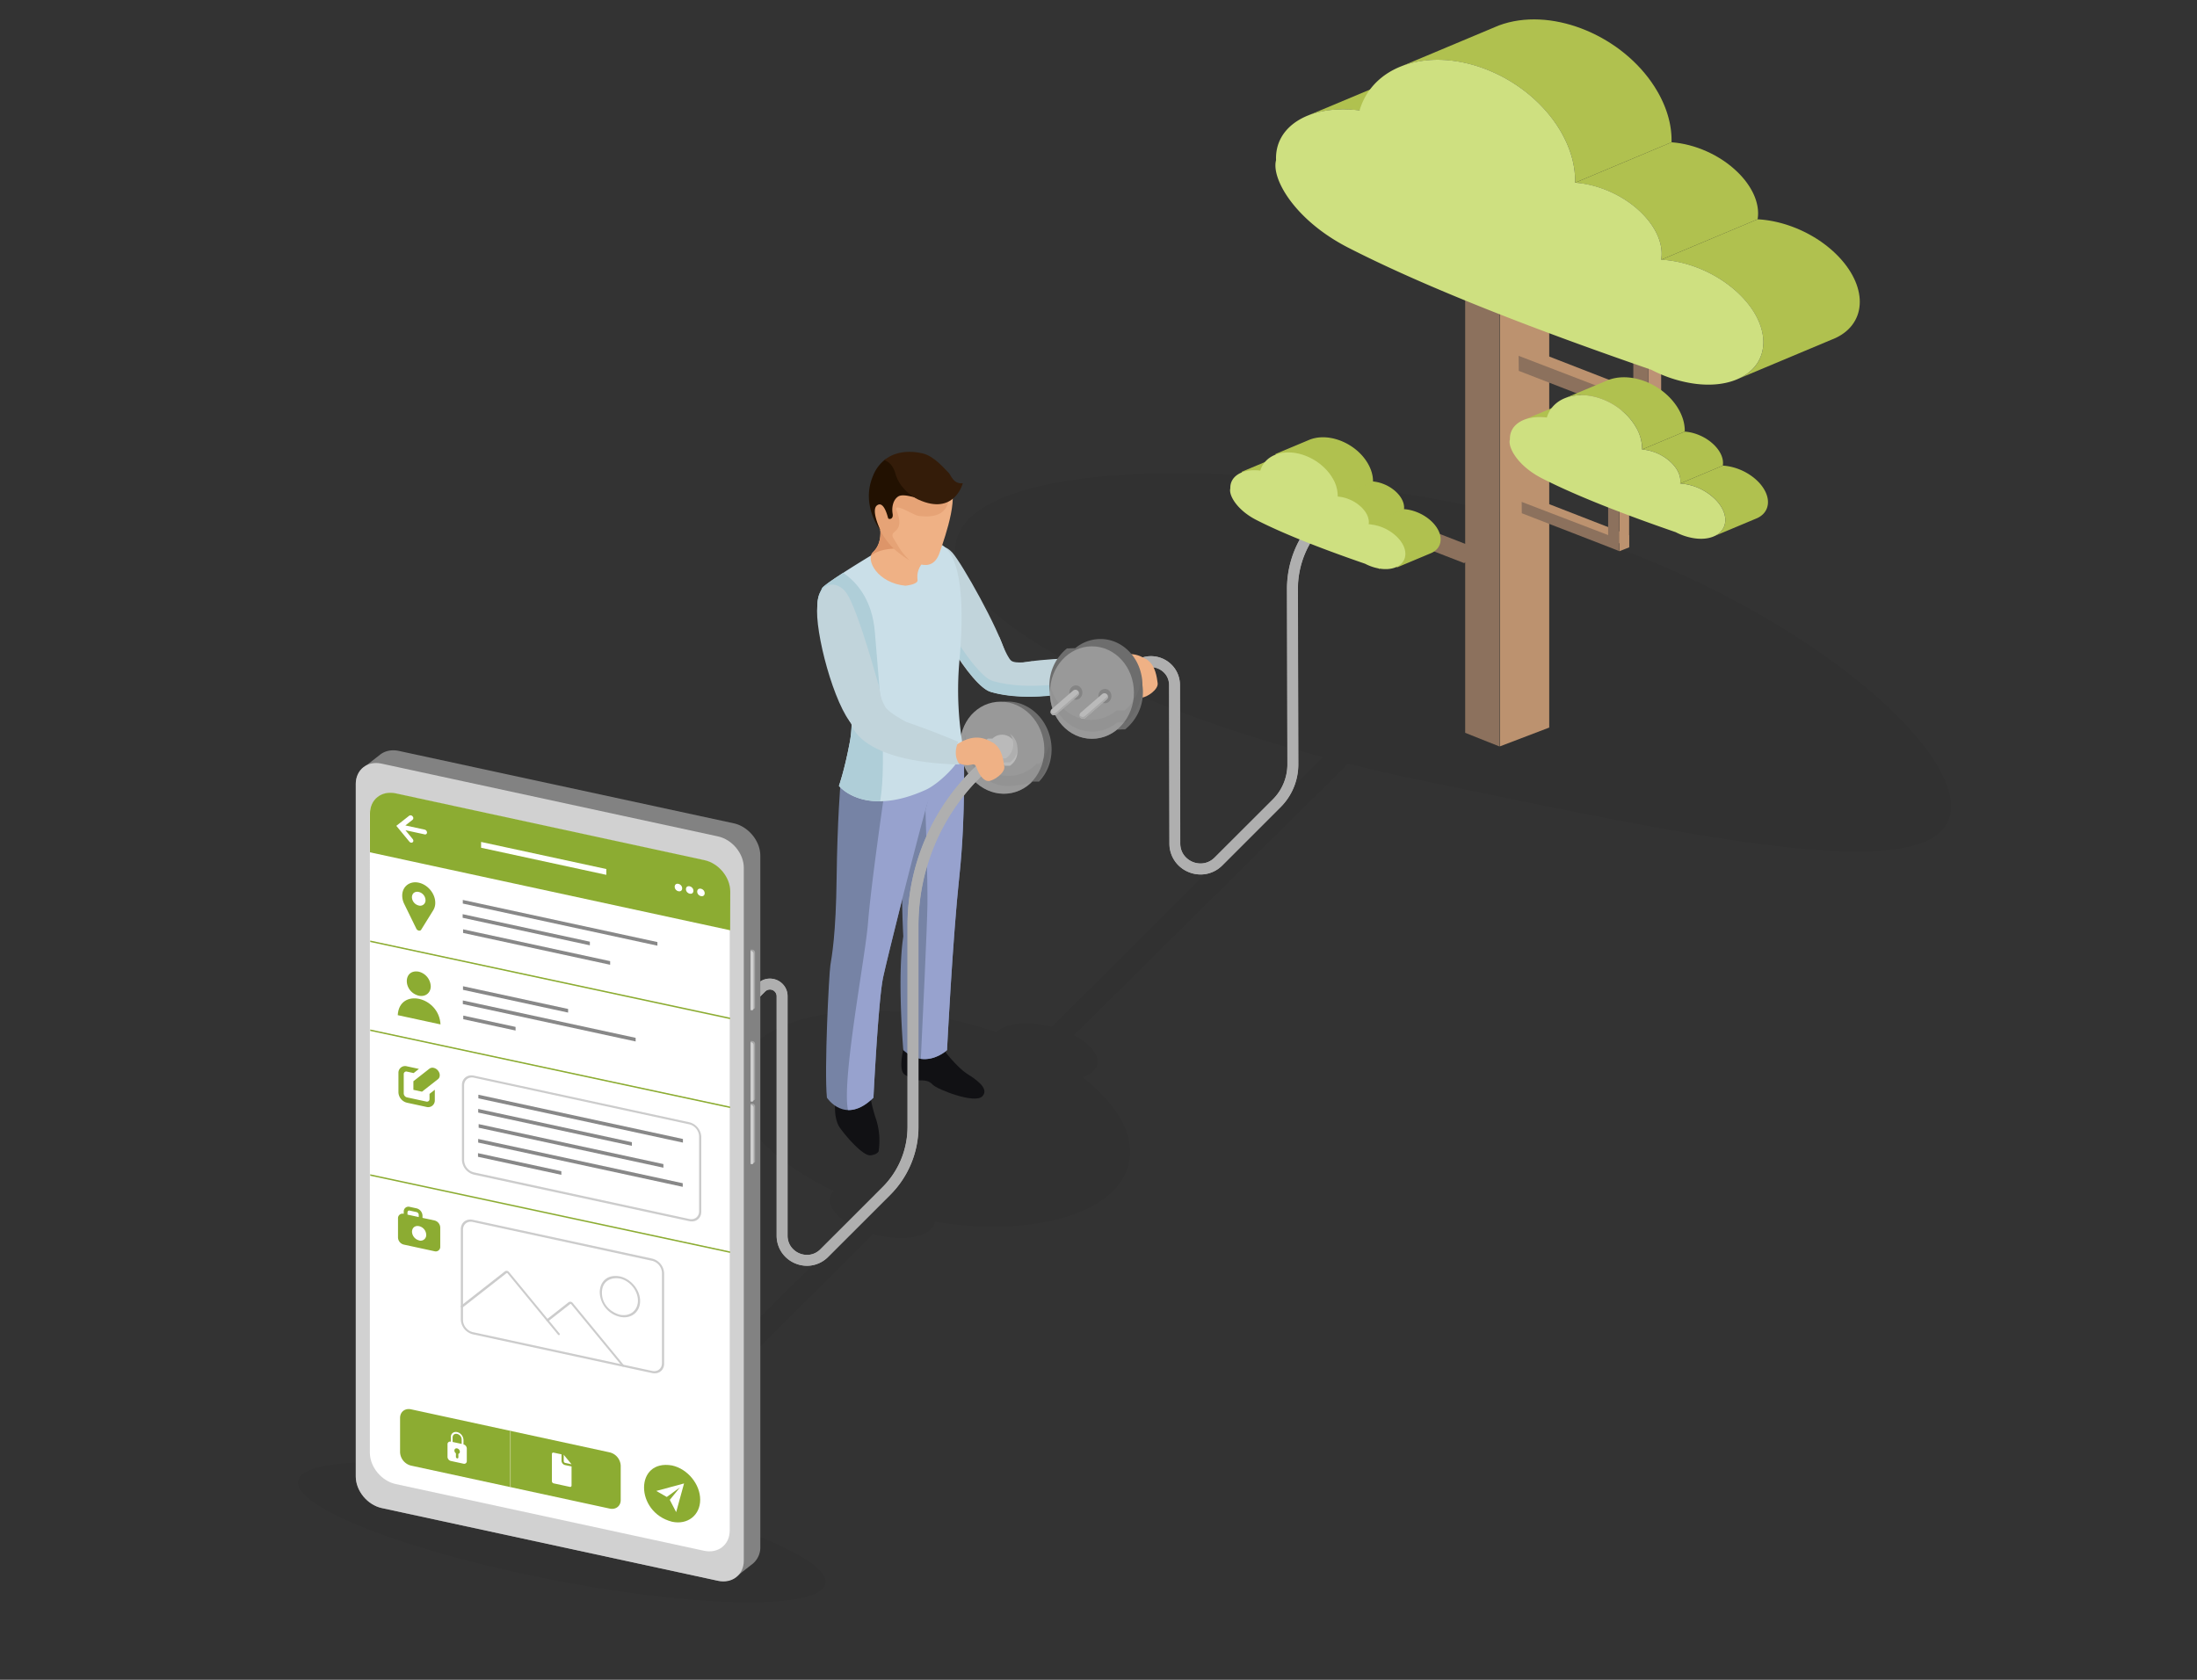 <svg id="Calque_1" data-name="Calque 1" xmlns="http://www.w3.org/2000/svg" viewBox="0 0 1700 1300"><rect x="0" y="0" width="1700" height="1300" fill="#333333" stroke="none"/><defs><style>.cls-1{opacity:0.04;}.cls-2{fill:#afafaf;}.cls-3{fill:#efb185;}.cls-4{fill:#c1d4db;}.cls-5{fill:#111114;}.cls-6{fill:#6d6d6d;}.cls-7{fill:#7683a5;}.cls-8{fill:#97a2ce;}.cls-9{fill:#999;}.cls-10{fill:#afced8;}.cls-11{fill:#cadfe8;}.cls-12{fill:#bababa;}.cls-13{fill:#dd9569;}.cls-14{fill:#e6a376;}.cls-15{fill:#221101;}.cls-16{fill:#341c09;}.cls-17{fill:#848484;}.cls-18{fill:#a8a8a8;}.cls-19{fill:#828282;}.cls-20{fill:#d1d1d1;}.cls-21{fill:#fff;}.cls-22{fill:#a5a5a5;}.cls-23{fill:#8cac32;}.cls-24{fill:#c5d190;}.cls-25{fill:#888;}.cls-26{fill:#ccc;}.cls-27{fill:#bc926f;}.cls-27,.cls-28,.cls-29,.cls-30,.cls-31,.cls-32,.cls-34,.cls-35{fill-rule:evenodd;}.cls-28{fill:#8c715d;}.cls-29{fill:#af5102;}.cls-30{fill:#6c3300;}.cls-31{fill:#bc9275;}.cls-32,.cls-33,.cls-35,.cls-36{fill:#b0c14f;}.cls-34{fill:#cee080;}.cls-35,.cls-36{stroke:#b0c14f;stroke-miterlimit:10;stroke-width:0.97px;}</style></defs><path class="cls-1" d="M1142.84,392.52c-210.48-43.62-390.92-31.69-403,26.65-10.59,51.12,111.63,120.93,283.69,166.77L813.83,794.71l-.54-.14C794.82,790,777.78,792,771,798.9a306.09,306.09,0,0,0-32.08-9.19c-83.94-19.21-159.78-.77-169.38,41.2-7.15,31.23,24.38,66.67,75.56,90.69a10.41,10.41,0,0,0-2.73,4.75c-1.81,7.32,5.15,15.8,16.94,22.2L455.42,1151.69q-6.71-1.38-13.54-2.72c-112.66-22-207.21-23.26-211.17-2.92s84.15,54.63,196.82,76.59,207.21,23.26,211.17,2.92c3.59-18.38-68-48.15-165-69.92l202-200.57c.74.2,1.5.41,2.27.6,22.31,5.54,42.55,1.42,45.2-9.22.08-.32.14-.65.19-1,76,12.44,141.25-6.25,150.12-45,5-22-9.19-46.16-36-66.9,6.13-1.94,10.33-5.25,11.44-9.7,1.86-7.51-5.54-16.26-17.9-22.71L1043.08,591q27.29,6.84,56,12.8c210.49,43.62,397.92,84.69,410,26.35S1353.32,436.15,1142.84,392.52Z"/><path class="cls-2" d="M929.05,676.74a24.41,24.41,0,0,1-9.29-1.86,24.07,24.07,0,0,1-10.51-8.35,23.78,23.78,0,0,1-4.31-13.77l-.24-122.49a14.5,14.5,0,0,0-.68-4.39,13.12,13.12,0,0,0-1.81-3.63,14.12,14.12,0,0,0-6.16-4.87,14,14,0,0,0-7.8-.89,13.24,13.24,0,0,0-3.85,1.29,14.29,14.29,0,0,0-3.57,2.64L860.25,541l-6-6,20.58-20.58a22.24,22.24,0,0,1,11.93-6.27,22.76,22.76,0,0,1,22.28,9.2,22.22,22.22,0,0,1,4,12.87l.25,122.48a16.08,16.08,0,0,0,.74,4.89,15,15,0,0,0,2,4,15.93,15.93,0,0,0,15.54,6.42,14.77,14.77,0,0,0,4.29-1.44,16.16,16.16,0,0,0,4-2.93L985,618.64a38.32,38.32,0,0,0,11.23-27.19l-.31-135.57a78.84,78.84,0,0,1,13.2-43.81,78.36,78.36,0,0,1,9.86-12l16.25-16.25a4.19,4.19,0,0,1,6,0h0a4.21,4.21,0,0,1,0,5.95L1024.93,406a70.28,70.28,0,0,0-20.59,49.87l.31,135.56A46.75,46.75,0,0,1,991,624.59l-45.08,45.08a23.56,23.56,0,0,1-16.83,7.07Z"/><path class="cls-2" d="M928.94,676.76a24.32,24.32,0,0,1-9.28-1.86,24,24,0,0,1-10.52-8.35,23.78,23.78,0,0,1-4.31-13.77l-.24-122.49a14.5,14.5,0,0,0-.68-4.39,13,13,0,0,0-1.81-3.63,14.35,14.35,0,0,0-14-5.77,13.4,13.4,0,0,0-3.84,1.3,14.34,14.34,0,0,0-3.58,2.64L860.15,541l-6-6,20.58-20.58a22.24,22.24,0,0,1,11.93-6.27A22.36,22.36,0,0,1,913,530.28l.24,122.48a15.83,15.83,0,0,0,.75,4.89,14.82,14.82,0,0,0,2,4,15.93,15.93,0,0,0,15.54,6.42,14.77,14.77,0,0,0,4.29-1.44,16.16,16.16,0,0,0,4-2.93l45.08-45.08a38.37,38.37,0,0,0,11.22-27.2l-.31-135.56a78.61,78.61,0,0,1,23.06-55.83l16.25-16.25a4.19,4.19,0,0,1,6,0h0a4.21,4.21,0,0,1,0,5.95L1024.82,406a70.27,70.27,0,0,0-20.59,49.86l.31,135.57A46.69,46.69,0,0,1,1001,609.4a47,47,0,0,1-4.3,8.07,46,46,0,0,1-5.85,7.14l-45.08,45.08A23.85,23.85,0,0,1,933,676.41,24.11,24.11,0,0,1,928.94,676.76Z"/><path class="cls-3" d="M855.56,523.62s7.94,5.26,14.31,3.6c5-1.32,3.5,2.55,5.82,5.65,2.57,3.42,18.29-18.37,11.62-22.45-6.47-3.95-15.53-7.93-29.76,2.16C857.55,512.58,856,514,855.56,523.62Z"/><path class="cls-4" d="M736.86,427.61c-8.05-9-23.3-7.92-21.44,20.34s36.79,84,50.87,87.25,17.16-10.4,11.65-29.84S744.4,436.08,736.86,427.61Z"/><path class="cls-4" d="M765.26,534.89s34.52,13.3,96-7.82c0,0-5.95-6.36-1.18-17.61C860.09,509.46,745.43,504.84,765.26,534.89Z"/><path class="cls-4" d="M799.4,511.68s-13.89,2.65-17.2-.59c-3.48-3.41-8.9-18.12-8.9-18.12L770,507.44l10.84,13.14Z"/><path class="cls-3" d="M883.43,539.84c3.88,0,13.08-6.21,12.35-11.16-.61-4.23-1.64-14-8.31-18.13-2.42-1.48-12.55.73-14.1,6.06C870.78,525.55,877.24,539.84,883.43,539.84Z"/><path class="cls-5" d="M699.19,810.85s-4.47,17.67.93,20.88,7,4.36,11.33,4.36,7.5.25,10.46,3.49,32.58,15.21,38.36,8.72-7-14.07-12.78-17.85S728,811.56,727.66,807.24,699.19,810.85,699.19,810.85Z"/><path class="cls-6" d="M798.54,604.86h0v0h0v0h.05v0h0l0,0h0v0h0v0h0v0h0l0,0h0l0,0h0v0h0v0h.05v0h.06v0h0v0h.06v0h0v0h0v0h0v0h0l0,0h0v0h.05v0h0v0h.05v0h0l0,0h0v0h0v0h.05v0h0v0h0l0,0h0v0h0v0h0v0h0v0h0l0,0h0v0h0v0h0v0h.06v0h0v0h0l0,0h0v0h0v0H801v0h0l0,0h0v0h.06v0h0v0h0v0h0l0,0h0v0h.05v0h0v0h.05v0h0v0h0l0,0h0v0h0v0h0v0h0v0h0l0,0h0v0h.05v0h0v0h0l0,0h0l0,0h.05v0h0v0h.05v0h0v0h0l0,0h0v0h0v0h0v0h0v0h0l0,0h0v0H803v0h0v0h.05v0h0l0,0h0v0h0v0h0v0h0v0h0l0,0h0v0h0v0h.05v0h0v0h.05v0h0l0,0h0v0h0v0H804v0h0v0h0l0,0h0v0h0v0h0v0h0v0h0c7.84-8.12,11.56-20.55,8.81-33.22-4.2-19.31-21.82-31.87-39.37-28a30.26,30.26,0,0,0-15.38,8.64h0v0h0v0h-.05v0h-.06v0h0v0h-.06v0h0v0h0v0h0l0,0h0v0h-.05v0h0v0h0v0h0l0,0h0v0h-.05v0h0v0h-.05v0h0v0h0l0,0h0v0h-.05v0h0v0h-.06v0h0v0h-.06v0h0v0h0v0h0v0h0l0,0h0v0h0v0h0v0h-.06v0h0l0,0h0v0h-.05v0h0v0h0v0h0l0,0h0v0H756v0h0v0h-.05v0h0l0,0h0v0h0v0h-.05v0h0v0h-.05v0h0v0h0v0h0v0h0v0h0v0h0l0,0h0v0h0v0H755v0h0v0h0l0,0h0v0h-.05v0h0v0h0l0,0h0l0,0h0v0h0v0h0v0h-.05v0h0l0,0h0v0h0v0h-.05v0h0v0h0l0,0h0v0h0v0h0v0h0v0h0v0h0v0h-.05v0h0v0h-.05v0h0v0h0v0h0v0h-.05v0h0v0h-.05v0h0l0,0h0v0H753v0H753v0h0v0h0v0h-.06v0h0v0h-.06v0h0v0h0c-7.84,8.12-11.56,20.55-8.81,33.22,4.2,19.31,21.82,31.86,39.37,28a30.26,30.26,0,0,0,15.38-8.64v0Z"/><path class="cls-7" d="M710.85,609.29s25.73-2.78,34.31-21.83a625.72,625.72,0,0,1-2.84,90.77c-5.23,48.73-9.52,134.46-9.52,134.46s-16.64,15.69-33.84,0c0,0-4.83-56.6,0-88,0,0-3.23-54.9,2.14-82.36S710.85,609.29,710.85,609.29Z"/><path class="cls-8" d="M732.8,812.69s4.29-85.73,9.52-134.46,3.42-97.13,3.42-97.13c-6.29,14-22.36,25.55-30.17,27.33.6,18.63,2.34,73.45,2.06,91.68-.26,17.35-3.66,89.19-5.1,119.35C724,821,732.8,812.69,732.8,812.69Z"/><path class="cls-5" d="M646.52,850s-2.28,14.81,3.43,22.84,18.22,21.91,23.63,21.27,6.26-3.06,6.26-3.06A54.3,54.3,0,0,0,678.15,867c-4-12-4.29-17-4.29-17Z"/><path class="cls-7" d="M650.37,606.36s-2.47,28.5-3,72.8-3.75,61-4.83,67.77-4.84,80.92-2.69,102.56c0,0,14,21.6,36,0,0,0,3.75-76,7.52-93.28s24.82-101.32,33.31-131.47c3.74-13.32,4.64-18.38,4.64-18.38S684.25,633,650.37,606.36Z"/><ellipse class="cls-9" cx="775.43" cy="578.67" rx="32.51" ry="35.77" transform="translate(-105.19 177.85) rotate(-12.26)"/><path class="cls-10" d="M767.05,526.6l0,0c-13.86-5.64-48-59.37-49.81-86.91a60.68,60.68,0,0,1,0-8.07c-1.34,4-2,9.39-1.51,16.59,1.82,27.54,36,81.26,49.81,86.9l0,0s34.53,13.31,96-7.82a13.43,13.43,0,0,1-2.9-7C799.92,539.26,767.05,526.6,767.05,526.6Z"/><path class="cls-8" d="M675.86,849.49s3.75-76,7.52-93.28,24.82-101.32,33.31-131.47a70.23,70.23,0,0,1,12.45-23.57s-24.37,17.09-45.46,17c-.93,6.51-9.86,68.54-12,95.67-2.06,26.88-20.46,121.48-15.53,145.21C661.63,859.24,668.26,856.92,675.86,849.49Z"/><path class="cls-11" d="M674.6,429.51S636.7,452.35,636,455.44s-10.47,11.1,6.56,44.6c0,0,22.18,36.13,15,74.31-4.14,22.15-8.41,33.83-8.41,33.83s19.27,24.65,67,3.15c9.65-4.34,25.33-19,29.57-30.23a256.17,256.17,0,0,1-3.35-69.61c3.47-37.9,3.49-86.74-18.22-91.7C724.17,419.79,718.28,413.64,674.6,429.51Z"/><path class="cls-3" d="M677.82,396.54s9.11,19.92-2.22,30.66c-6.31,6,3.58,24.1,25,26.08,0,0,9.83-.87,9.39-4.44-1-8.13,2.83-12,7.13-17.51S677.82,396.54,677.82,396.54Z"/><path class="cls-12" d="M777.29,592.6h4.14a13,13,0,0,0,5.76-12.28c-.66-7-6.38-12.29-12.79-11.69a10.84,10.84,0,0,0-6.5,3h-3.65a12.75,12.75,0,0,0-3.78,10.46c.63,6.78,6.14,11.81,12.31,11.24a10.29,10.29,0,0,0,4.49-1.51h0Z"/><path class="cls-1" d="M804.32,591.14h0v0h0v0h-.05v0h0l0,0h0v0h0v0h0v0h-.06v0h0l0,0h0v0h-.06v0h-.05v0h0v0h0l0,0h0v0h-.05v0h0v0h-.05v0h0l0,0h0l0,0h0v0h0v0H803v0h0l0,0h0v0h0v0h-.05v0h0v0h-.05v0h0l0,0h0v0h0v0h0v0h0v0h0l0,0h0v0h0v0h-.05v0h0v0h0l0,0h0v0h-.05v0h0v0h-.06v0h0l0,0h0v0h-.05v0h0v0h-.06v0h0v0h0v0h0v0h-.05v0h0v0h0l0,0h0v0h-.05v0h0v0h0v0h0v0h0l0,0h0v0h0v0h-.05v0h0v0h0l0,0h0v0h-.05v0h0v0h-.05v0h0v0h-.06v0h0v0h0v0h0v0h0l0,0h-.05v0h0v0h0v0h0v0h0l0,0h0v0h-.05v0h0v0h0v0h0l0,0h0v0h-.05v0h0v0h-.05v0h0v0h0v0h0v0h-.05v0h0v0h-.05v0h0l0,0h0v0h0v0h0v0h0a30.12,30.12,0,0,1-15.38,8.65c-17.54,3.81-35.17-8.74-39.36-28a38,38,0,0,1-.71-4.42,39.19,39.19,0,0,0,.7,12.29c4.2,19.3,21.82,31.86,39.37,28A30.19,30.19,0,0,0,798.51,605h0v0h.05v0h0v0h.05v0h0v0h0v0h0v0h0v0h0v0h0v0h0l0,0h0v0h.05v0h0v0h.05v0h0l0,0h0v0h0v0h0v0h.06v0h0l0,0h0v0h0v0h.05v0h0v0H800v0h0v0h.05v0h0v0h.05v0h0l0,0h0v0h0v0h0v0h0v0h0l0,0h0v0h0v0h.05v0h0v0h.05v0h0l0,0h0v0h0v0h.05v0h0v0h0l0,0h0v0h0v0h.05v0h0v0h0l0,0h0v0h.05v0h0v0h.05v0h0v0h0l0,0h0v0h0v0H802v0h0l0,0h.05l0,0h0v0h.05v0h0v0h0l0,0h0v0h.05v0h0v0h.05v0h0v0h0l0,0h0v0h0v0h.05v0h0v0h0l0,0h0v0h.05v0h0v0h.05v0h0l0,0h0v0h0v0h.05v0h0l0,0h0l0,0h0v0h0v0h.06v0h0v0h0l0,0h0v0h0v0h0v0h.05v0h0l0,0h0v0h0v0h0v0h0a36.16,36.16,0,0,0,9.51-28.8A35.32,35.32,0,0,1,804.32,591.14Z"/><path class="cls-10" d="M636,455.44c-.8,3.09-10.47,11.1,6.56,44.6,0,0,22.18,36.13,15,74.31-4.14,22.15-8.41,33.83-8.41,33.83s9.6,12.16,31.92,11.9c5.47-32.8-1-90.71-4.1-130.64-2-25.71-14.45-39.26-24.52-46.13C644,448.76,636.28,454.05,636,455.44Z"/><path class="cls-3" d="M736.91,588.23s7.94,5.27,14.31,3.6c5-1.32,3.5,2.56,5.82,5.65,2.56,3.42,18.29-18.37,11.61-22.45-6.46-3.95-15.52-7.93-29.75,2.16C738.9,577.19,737.31,578.62,736.91,588.23Z"/><path class="cls-4" d="M653.82,457.39c-8.05-9-23.3-7.92-21.44,20.33s19,84,33.06,87.25,19.69-16.17,14.19-35.61S661.35,465.86,653.82,457.39Z"/><path class="cls-4" d="M658.73,560.32s5.41,29.42,83.89,31.36c0,0-6-6.35-1.18-17.61C741.44,574.07,638.9,530.28,658.73,560.32Z"/><path class="cls-4" d="M701.3,558.77s-13.58-7.15-16.25-11.61c-4.65-7.74-5.42-17.8-5.42-17.8l-4.29,7.09,5.84,25.42Z"/><path class="cls-13" d="M675.6,427.2a5.49,5.49,0,0,0-1.55,2.64c9.21-6.87,24.55-5.12,24.55-5.12l-16.7-25.39c-.72-.5-1.34-.95-1.89-1.32l-.91,1.9C681.12,406.06,684,419.18,675.6,427.2Z"/><path class="cls-3" d="M675.74,385.88S677.21,410.61,692,424c13.1,11.89,29.11,20.83,35,3.9,4.61-13.46,16.86-47.66,5.73-56.61-14.36-11.58-18.37-23.73-37.64-19.82C695,351.47,672.72,357.81,675.74,385.88Z"/><path class="cls-2" d="M624.48,979.58a23.78,23.78,0,0,1-19.27-10A23.18,23.18,0,0,1,601,956.21V771a5.21,5.21,0,0,0-8.88-3.68L474.66,884.79l-6-5.95L586.2,761.35a13.47,13.47,0,0,1,7.27-3.81A13.79,13.79,0,0,1,607,763.15a13.51,13.51,0,0,1,2.45,7.83V956.21a15.48,15.48,0,0,0,.71,4.69,14.22,14.22,0,0,0,1.93,3.88A15.28,15.28,0,0,0,627,970.94a14,14,0,0,0,4.11-1.38,15.25,15.25,0,0,0,3.81-2.81L683,918.69a66.11,66.11,0,0,0,14.32-21.42A67.21,67.21,0,0,0,701,884.94a66.2,66.2,0,0,0,1.28-13V716.14a169.65,169.65,0,0,1,49.71-120l7.27-7.27,5.61,6.29L758,602.08a161.33,161.33,0,0,0-47.25,114.06V872a74.53,74.53,0,0,1-21.8,52.65L640.85,972.7a23.09,23.09,0,0,1-12.43,6.54A23.73,23.73,0,0,1,624.48,979.58Z"/><path class="cls-6" d="M884,530.29c0-19.76-14.56-35.77-32.51-35.77A30.5,30.5,0,0,0,832,501.64H832v0h-.09v0h0l0,0,0,0h-.07l0,0h-.09v0h-.08v0h-.1v0h0l-.05,0h0v0h-.08v0h-.1v0H831v0h-.09l0,0-.05,0h0l0,0h-.09v0h-.08v0h-.1v0h-.08l0,0h0v0h-.1v0h-.08v0H830l0,0h-.06l0,.05h-.07v0h-.08v0h-.1v0h-.08v0h0l-.05,0h-.1v0h-.08v0h-.09l0,0H829l0,0h0l-.06,0h0v0h-.08v0h-.1v0h-.08v0h-.08v0h0l0,0h0v0h-.08v0h-.09l0,0h-.07l0,0H828l0,.05h0v0h-.1v0h-.08v0h-.08v0h-.07l-.05,0h-.07v0h-.09l0,0h-.07l0,0h-.09v0h0l-.05.05H827v0h-.08v0h-.08v0h-.1v0h0l-.06,0v0h-.09l0,0h-.07l0,0h-.09v0h-.08v0h0l0,0h0v0H826v0h-.08v0h-.1v0h-.08v0l-.05,0h0l0,0h-.07l0,0h0A37,37,0,0,0,812.39,536c0,19.76,14.56,35.77,32.52,35.77a30.46,30.46,0,0,0,19.46-7.12h.08l0,0h.09v0h0l.06,0h0v0h.09l0,0h.08v0H865v0H865l0,0,.05,0h0v0h.09v0h.08l0,0h.09v0h.08l.05,0h0l0,0h.08v0h.09v0h.08l0,0H866s0,0,0-.05h.07v0h.08l0,0h.09v0h.08v0h.06l0,0h.08v0h.09v0h.08l0,0h.08v0h0l.06,0h0v0h.08l0,0h.09v0h.08v0h.09l0,0,.05,0h0v0h.09v0h.08l0,0h.08v0h.09l0-.05h0l0,0h.09v0h.08v0h.09l0,0h.06l.06-.05h.06v0h.08l0,0h.08v0h.09v0h0l.06,0H869v0h.08v0h.09l0,0h.08v0h0l.05,0h0v0h.08l0,0h.08v0h.09v0h.08l0,0h0l0,0h0v0h.09l0,0H870l0,0h.08v0h.09l0-.05h0l0,0h.07l0,0h.09v0h.08l0,0h.07l.06,0h0v0h.09l0,0h0A37,37,0,0,0,884,530.29Z"/><path class="cls-14" d="M675,385.71s-1.29,20.84,16.13,38.43a70.11,70.11,0,0,0,12.66,9.5c-6.78-6.85-7.3-8.72-12.18-16.59s9.52-2.87,2.14-22.14c-2.51-6.55,13.16,3.83,17,4.33,22.54,2.89,22.84-10.22,24.13-15.6a37.86,37.86,0,0,0-.85-6.94l-1.48-4.4c-.21-.41-.39-.81-.59-1.18a75.06,75.06,0,0,0-6-9.14c-9.66-1.29-37.07-4.93-37.65-4.88-.38,0-6.06,5.69-11.38,11.09A37.25,37.25,0,0,0,675,385.71Z"/><path class="cls-2" d="M624.38,979.6a23.75,23.75,0,0,1-9.06-1.82,23.4,23.4,0,0,1-10.22-8.14,23.12,23.12,0,0,1-4.18-13.41V771a5.21,5.21,0,0,0-8.88-3.68L474.55,884.81l-5.95-5.95L586.09,761.37a13.47,13.47,0,0,1,7.27-3.81,13.82,13.82,0,0,1,13.54,5.61,13.51,13.51,0,0,1,2.44,7.83V956.23a15.48,15.48,0,0,0,.71,4.69A14.22,14.22,0,0,0,612,964.8,15.28,15.28,0,0,0,626.87,971a14,14,0,0,0,4.11-1.38,15.25,15.25,0,0,0,3.81-2.81l48.07-48.06A66,66,0,0,0,702.2,872V716.16a169.65,169.65,0,0,1,49.71-120l7.27-7.27,5.61,6.29-6.93,6.93a161.17,161.17,0,0,0-47.24,114.06V872a74.69,74.69,0,0,1-5.67,28.5,75.71,75.71,0,0,1-6.84,12.81,74.94,74.94,0,0,1-9.3,11.34l-48.06,48.06a23.15,23.15,0,0,1-12.44,6.54A23.61,23.61,0,0,1,624.38,979.6Z"/><path class="cls-2" d="M787.18,577.78a13.23,13.23,0,0,0-5.67-9.83,13.76,13.76,0,0,1,2.45,6.69,12.93,12.93,0,0,1-5.75,12.27H774a10.37,10.37,0,0,1-4.49,1.51,10.51,10.51,0,0,1-6.78-1.73,11,11,0,0,0,10,4.88,10.21,10.21,0,0,0,4.49-1.52h4.17A12.94,12.94,0,0,0,787.18,577.78Z"/><path class="cls-15" d="M681.25,410.41c-.32-.9-7.46-15.59-2.66-19.26,5.34-4.08,8.3,8.91,8.65,9.91s4.23,1.11,3.47-3.4c-.88-5.13.38-10.83,4.25-13.39,3.51-2.32,11.74.42,16.75,1.72-3.76-3.32-12-5.58-13.88-13-2.52-10-7.47-15.21-12.52-17.68a29.26,29.26,0,0,0-9.64,12.62C665.65,390.9,681.25,410.41,681.25,410.41Z"/><path class="cls-16" d="M745,374s-6.45,25.49-34.5,12.59c0,0-14-6.16-17.85-20.69-.82-3.1-3.47-8.44-8.35-9.71,0,0,9.53-9.87,29.52-5.33,9.41,2.16,17.82,12.91,20,14.79S737.22,374.65,745,374Z"/><path class="cls-3" d="M764.78,604.45c3.87,0,13.07-6.21,12.35-11.16-.62-4.23-1.64-14-8.31-18.13-2.42-1.47-12.55.73-14.1,6.06C752.13,590.16,758.59,604.45,764.78,604.45Z"/><ellipse class="cls-9" cx="844.91" cy="535.97" rx="32.51" ry="35.77"/><ellipse class="cls-17" cx="832.49" cy="535.98" rx="5.04" ry="5.55"/><path class="cls-1" d="M883.15,522.07a36.91,36.91,0,0,1-13,27.78H870v0h-.09l0,0,0,0h0l0,0h-.08v0h-.09v0h-.08l0,0h-.09l-.05.05h0v0h-.1v0h-.08v0h-.09l0,0H869l-.05,0h-.06v0h-.09v0h-.08l0,0h-.09v0h0l-.06,0h-.08v0h-.08v0h-.08v0h-.09l0,0h0l0,.05h-.09v0h-.08l0,0h-.09v0h-.08v0h0l0,0h0v0h-.08v0h-.09l0,0h-.07l0,0h-.09l-.05,0h0v0h-.08l0,0h-.09v0h-.08v0h-.08l0,0h-.06v0h-.09l0,0h-.07l0,0h-.09v0h-.05l-.06,0H866l0,0h-.09v0h-.08v0h-.1v0h0l-.06,0v0h-.09l0,0h-.07l0,0h-.09v0h-.08v0h0l-.05,0h0l0,0H865v0H865v0h-.1v0h-.08v0l0,0h0l0,0h-.07l0,0h-.09v0h-.08v0h-.08l-.06,0h-.05v0h-.08v0H864l0,0h-.08v0h-.07l0,.05h-.06l0,0h-.09v0h0a30.48,30.48,0,0,1-19.47,7.12c-15.39,0-28.28-11.77-31.65-27.57,0,.3,0,.59,0,.89,0,19.75,14.56,35.77,32.51,35.77a30.5,30.5,0,0,0,19.47-7.12h0v0h.09l0,0h.05l0,0h.08v0h.08l0,0h.08v0H865v0h0l.06,0h.09v0h.08v0h.09l0,0h.08v0h0l.05,0h0v0h.08l0,0h.09v0h.08v0H866l0,0h0l0,0h0v0h.09l0,0h.07l0,0h.08v0h.09l0,0h0l0,0h.09v0h.08v0h.08l0,0h.06l0,0h.07v0h.09l0,0h.08v0h.09v0h0l.06,0h.08v0h.09v0h.08l0,0h.09v0h0l.05,0v0H868l0,0h.08v0h.09v0h.08l0,0h0l0,0h0v0h.08v0h.08l0,0h.09v0h.08l0,0h0l0,0H869v0h.09v0h.08l0,0h.06l.06,0h.06v0h.08l0,0h.09v0h.08v0h.06l.05-.05h.08v0H870v0h.08l0,0h.09v0h0l0,0v0h.08l0,0h.09v0h.08v0h.09l0,0h0l0,0h0v0h.09v0H871A37,37,0,0,0,884,530.28,39.49,39.49,0,0,0,883.15,522.07Z"/><path class="cls-12" d="M813.83,548.75l16.53-14.29a2.69,2.69,0,0,1,3.68.14h0a2.71,2.71,0,0,1-.15,4l-16.53,14.29a2.69,2.69,0,0,1-3.68-.14h0A2.71,2.71,0,0,1,813.83,548.75Z"/><ellipse class="cls-17" cx="854.96" cy="538.68" rx="5.04" ry="5.55"/><path class="cls-12" d="M836.3,551.46l16.52-14.3a2.73,2.73,0,0,1,3.69.14h0a2.71,2.71,0,0,1-.15,4l-16.53,14.29a2.69,2.69,0,0,1-3.68-.14h0A2.69,2.69,0,0,1,836.3,551.46Z"/><path class="cls-18" d="M834.57,535.33a2.7,2.7,0,0,1-.93,1.86l-16.53,14.3a2.71,2.71,0,0,1-3.68-.14h0a2.79,2.79,0,0,1-.52-.73,2.67,2.67,0,0,0,.79,2.09h0a2.69,2.69,0,0,0,3.68.14l16.52-14.29A2.7,2.7,0,0,0,834.57,535.33Z"/><path class="cls-18" d="M857,538a2.67,2.67,0,0,1-.94,1.86l-16.52,14.3a2.71,2.71,0,0,1-3.68-.14h0a2.64,2.64,0,0,1-.52-.73,2.7,2.7,0,0,0,.78,2.09h0a2.69,2.69,0,0,0,3.68.14l16.53-14.29A2.7,2.7,0,0,0,857,538Z"/><path class="cls-19" d="M567.7,637.15l-259-56c-5.84-1.26-11.08,0-14.85,3.09L281.35,594a16.46,16.46,0,0,0-6.05,13.29v534.84c0,11.39,9.23,22.62,20.62,25.08l259,56c5.7,1.24,10.86,0,14.59-2.89l9.31-7.3,2.45-1.91a16.51,16.51,0,0,0,7.05-14.06V662.23C588.32,650.84,579.08,639.61,567.7,637.15Z"/><path class="cls-20" d="M555.59,1223.39l-260.34-56.34c-11-2.39-19.95-13.25-19.95-24.27V606.6c0-11,8.94-18,19.95-15.63L555.59,647.3c11,2.39,19.95,13.25,19.95,24.27v536.18C575.54,1218.77,566.61,1225.77,555.59,1223.39Z"/><path class="cls-21" d="M544.69,1200.12,306.15,1148.5c-11-2.38-19.95-13.25-19.95-24.27V629.86c0-11,8.93-18,19.95-15.63l238.54,51.62c11,2.39,19.95,13.25,19.95,24.27v494.37C564.64,1195.51,555.71,1202.51,544.69,1200.12Z"/><path class="cls-22" d="M582.51,735l-.58-.12h-1.16v45.88a2,2,0,0,0,1.81-.13h1.15a1.38,1.38,0,0,0,.52-1.12v-42.4A2.29,2.29,0,0,0,582.51,735Z"/><path class="cls-20" d="M581.4,781.81l-.63-.13V735.8l.63.14a2.21,2.21,0,0,1,1.69,2v42.5A1.32,1.32,0,0,1,581.4,781.81Z"/><path class="cls-22" d="M582.54,805.75l-.58-.13H580.8v45.88a2,2,0,0,0,1.81-.12h1.16a1.4,1.4,0,0,0,.52-1.13V807.87A2.3,2.3,0,0,0,582.54,805.75Z"/><path class="cls-20" d="M581.44,852.55l-.64-.14V806.53l.64.14a2.21,2.21,0,0,1,1.68,2.05v42.51A1.31,1.31,0,0,1,581.44,852.55Z"/><path class="cls-22" d="M582.54,854.13,582,854H580.8v45.87a2,2,0,0,0,1.81-.12h1.16a1.39,1.39,0,0,0,.52-1.13V856.25A2.3,2.3,0,0,0,582.54,854.13Z"/><path class="cls-20" d="M581.44,900.93l-.64-.14V854.92l.64.13a2.21,2.21,0,0,1,1.68,2.05v42.51A1.31,1.31,0,0,1,581.44,900.93Z"/><path class="cls-23" d="M565,719.94,286.27,659.61v-30c0-11,8.94-18,20-15.63l238.84,51.69c11,2.38,19.95,13.25,19.95,24.27Z"/><path class="cls-23" d="M471.8,1167.51l-153.74-33.27a11.14,11.14,0,0,1-8.49-10.34v-26.56c0-4.69,3.8-7.67,8.49-6.66L471.8,1124a11.14,11.14,0,0,1,8.5,10.34v26.56C480.3,1165.54,476.5,1168.52,471.8,1167.51Z"/><path class="cls-23" d="M541.79,1160.62c0,12-9.75,19.67-21.77,17.06-28.89-7.4-28.88-48.66,0-43.55C532,1136.73,541.79,1148.59,541.79,1160.62Z"/><polygon class="cls-24" points="395.15 1150.66 394.59 1150.54 394.59 1106.98 395.15 1107.11 395.15 1150.66"/><polygon class="cls-21" points="529.31 1148.04 507.82 1153.85 515.95 1158.51 526.12 1151.13 518.27 1160.76 523.21 1170.24 529.31 1148.04"/><path class="cls-21" d="M358.63,1117.84h0v-3.42a6.57,6.57,0,0,0-4.16-5.9c-3-1.1-5.63.68-5.63,3.62v3.58a2,2,0,0,0-2.56,2v9.8a3.36,3.36,0,0,0,2.56,3.12l9.8,2.12a2,2,0,0,0,2.56-2V1121A3.36,3.36,0,0,0,358.63,1117.84Zm-8.4-5.4c.18-4.6,6.87-3.16,7,1.63v3.38l-7-1.51Zm4.45,12.7v2.72a.75.75,0,0,1-.64.8,1.21,1.21,0,0,1-1.26-1.17v-2.76c-1.71-1.17-1.48-3.85.45-3.86C355.72,1120.87,356.86,1124.49,354.68,1125.14Z"/><path class="cls-21" d="M436.21,1125.86v4.94a1.45,1.45,0,0,0,1.11,1.35l4.94,1.07Z"/><path class="cls-21" d="M330.41,644.28a2.4,2.4,0,0,0-1.84-2.24l-14.9-3.23,5.6-4.39a1.83,1.83,0,0,0,0-2.6,1.94,1.94,0,0,0-2.6-.56l-10,7.86,2.61,3.17h0l7.42,9c1.76,2.06,4.27.09,2.6-2l-5.58-6.78,14.88,3.22A1.44,1.44,0,0,0,330.41,644.28Z"/><path class="cls-21" d="M527.86,687.5c-.12,3.82-5.69,2.61-5.81-1.25C522.17,682.43,527.74,683.64,527.86,687.5Z"/><path class="cls-21" d="M536.57,689.39c-.12,3.81-5.69,2.6-5.81-1.26C530.88,684.32,536.45,685.53,536.57,689.39Z"/><path class="cls-21" d="M545.28,691.27c-.12,3.82-5.69,2.61-5.81-1.25C539.59,686.2,545.16,687.41,545.28,691.27Z"/><line class="cls-21" x1="372.26" y1="653.83" x2="469.16" y2="674.8"/><polygon class="cls-21" points="469.16 677.05 372.26 656.08 372.26 651.58 469.16 672.55 469.16 677.05"/><polygon class="cls-23" points="286.49 729.02 286.49 727.9 564.93 787.59 564.93 788.72 286.49 729.02"/><polygon class="cls-23" points="286.49 797.85 286.49 796.73 564.93 856.4 564.93 857.52 286.49 797.85"/><path class="cls-23" d="M324,683.11c-7-1.52-12.77,3-12.77,10a14.78,14.78,0,0,0,1.61,6.57L322.29,719c.9,1.28,2.56,1.64,3.46.75l9.44-15.21a10.91,10.91,0,0,0,1.61-5.87C336.8,691.6,331.08,684.64,324,683.11Zm0,17.66a6.88,6.88,0,0,1-5.26-6.39c.28-6.92,10.25-4.76,10.52,2.27A4.11,4.11,0,0,1,324,700.77Z"/><polygon class="cls-25" points="508.69 731.87 358.11 699.28 358.11 696.47 508.69 729.06 508.69 731.87"/><polygon class="cls-25" points="456.43 731.59 357.99 710.29 357.99 707.48 456.43 728.78 456.43 731.59"/><polygon class="cls-25" points="472.11 746.64 358.33 722.01 358.33 719.2 472.11 743.83 472.11 746.64"/><path class="cls-23" d="M340.86,792.8c-1.17-21.82-31.93-28.47-33.09-7.16Z"/><path class="cls-23" d="M333.31,763.29c0,5.13-4.16,8.39-9.29,7.28-12.32-3.16-12.32-20.76,0-18.58A12.17,12.17,0,0,1,333.31,763.29Z"/><polygon class="cls-25" points="439.59 783.65 358.26 766.05 358.26 763.24 439.59 780.84 439.59 783.65"/><polygon class="cls-25" points="491.85 806 358.13 777.06 358.13 774.25 491.85 803.19 491.85 806"/><polygon class="cls-25" points="398.94 797.54 358.47 788.78 358.47 785.97 398.94 794.73 398.94 797.54"/><polygon class="cls-23" points="286.49 909.92 286.49 908.8 564.93 968.5 564.93 969.62 286.49 909.92"/><path class="cls-23" d="M332.35,846.56v4a1.94,1.94,0,0,1-2.47,1.94l-15-3.24a3.25,3.25,0,0,1-2.47-3v-15a1.94,1.94,0,0,1,2.47-1.94l5.19,1.13,4.1-3.22-9.29-2a5.15,5.15,0,0,0-6.57,5.16v15a8.63,8.63,0,0,0,6.57,8l15,3.24a5.15,5.15,0,0,0,6.57-5.16v-8.11Z"/><path class="cls-23" d="M335.58,826.42a4,4,0,0,0-3.33.66l-12.37,9.69h0v6.65l6.65,1.44h0l12.37-9.69c1.83-1.43,1.83-4.42,0-6.65h0a6,6,0,0,0-3.33-2.1Z"/><path class="cls-26" d="M533.34,945.05l-166.6-36a12.2,12.2,0,0,1-9.3-11.31v-58c0-5.13,4.17-8.4,9.3-7.29l166.6,36.05a12.21,12.21,0,0,1,9.3,11.32v58C542.64,942.89,538.46,946.16,533.34,945.05Zm-166.6-111c-4.2-.91-7.61,1.76-7.61,6v58a10,10,0,0,0,7.61,9.26l166.6,36.06c4.2.9,7.61-1.77,7.61-6v-58a10,10,0,0,0-7.61-9.26Z"/><polygon class="cls-25" points="528.44 884.27 370.15 850.02 370.15 847.21 528.44 881.46 528.44 884.27"/><polygon class="cls-25" points="488.95 886.76 370.02 861.02 370.02 858.21 488.95 883.95 488.95 886.76"/><polygon class="cls-25" points="513.34 903.69 370.37 872.75 370.37 869.94 513.34 900.88 513.34 903.69"/><polygon class="cls-25" points="528.29 918.5 370 884.25 370 881.44 528.29 915.69 528.29 918.5"/><polygon class="cls-25" points="434.36 909.21 369.87 895.25 369.87 892.44 434.36 906.4 434.36 909.21"/><path class="cls-23" d="M336.2,944.52l-9.27-2v-1.74a6.11,6.11,0,0,0-4.64-5.65L317.05,934a3.63,3.63,0,0,0-4.64,3.63v1.75a3.48,3.48,0,0,0-4.44,3.49v14.91a5.83,5.83,0,0,0,4.45,5.41l23.78,5.15a3.49,3.49,0,0,0,4.46-3.49v-14.9A5.84,5.84,0,0,0,336.2,944.52Zm-20.89-6.27a1.36,1.36,0,0,1,1.74-1.36l5.24,1.14a2.27,2.27,0,0,1,1.73,2.11v1.75L315.31,940Zm9,21.7a7.23,7.23,0,0,1-5.51-6.71c.3-7.25,10.73-5,11,2.39A4.32,4.32,0,0,1,324.31,960Z"/><path class="cls-26" d="M504.59,1062.62l-138.72-30a12.2,12.2,0,0,1-9.3-11.31v-70c0-5.13,4.17-8.4,9.3-7.29l138.72,30a12.2,12.2,0,0,1,9.3,11.32v70C513.89,1060.46,509.72,1063.73,504.59,1062.62ZM365.87,945.69c-4.2-.91-7.61,1.77-7.61,6v70a10,10,0,0,0,7.61,9.26l138.72,30c4.2.91,7.62-1.76,7.62-6V985a10,10,0,0,0-7.62-9.26Z"/><path class="cls-26" d="M432.33,1033.24a1.1,1.1,0,0,1-.6-.37l-39-47.43a.59.59,0,0,0-.77-.16l-34,26.62a.89.89,0,0,1-1.19-.26.83.83,0,0,1,0-1.19l34-26.62a2.39,2.39,0,0,1,3.15.68l39,47.42a.84.84,0,0,1,0,1.19A.68.68,0,0,1,432.33,1033.24Z"/><path class="cls-26" d="M482,1057.63a1,1,0,0,1-.6-.37L442,1009.36a.57.57,0,0,0-.77-.17l-17,13.34a.89.89,0,0,1-1.19-.26.83.83,0,0,1,0-1.19l17-13.34a2.36,2.36,0,0,1,3.16.68l39.38,47.9a.85.85,0,0,1,0,1.19A.7.7,0,0,1,482,1057.63Z"/><path class="cls-26" d="M479.66,1019.09a20,20,0,0,1-15.58-19c0-7.24,4.87-14.17,15.54-12.29,8.67,1.88,15.69,10.42,15.69,19.05S488.29,1021,479.66,1019.09Zm0-29.61c-6.67-1.18-13.89,1.74-13.89,11s7.21,15.26,13.92,17c7.67,1.66,13.93-3.25,13.93-10.95S487.36,991.14,479.66,989.48Z"/><path class="cls-21" d="M437.21,1133.82a3.56,3.56,0,0,1-2.71-3.31v-5l-6.09-1.31a1.06,1.06,0,0,0-1.36,1v21.14a1.79,1.79,0,0,0,1.36,1.65l12.49,2.7a1.06,1.06,0,0,0,1.36-1.06v-14.75Z"/><polygon class="cls-27" points="1160.52 214.99 1198.76 200.41 1198.76 563.07 1160.52 577.65 1160.52 214.99"/><path class="cls-27" d="M1260.6,414.24l-74.87-29.13-8.33,3.38V391l83.2,32.44Z"/><path class="cls-28" d="M1253,417.42l-75.55-29,.09,8.78,66.79,25.91Z"/><path class="cls-27" d="M1260.6,337v86.6l-7.53,3V336.94Z"/><path class="cls-28" d="M1244.36,336.92v86.19l8.59,3.42V336.94Z"/><path class="cls-28" d="M1149.23,426.92l-74.87-29.13-8.33,3.38v2.46l83.2,32.44Z"/><path class="cls-28" d="M1141.58,430.09l-75.55-29,.1,8.78,66.78,25.91Z"/><path class="cls-29" d="M1149.23,349.64v86.61l-7.53,2.95V349.62Z"/><path class="cls-30" d="M1134.92,349.6v86.19l8.6,3.41V349.62Z"/><path class="cls-27" d="M1285.38,309.64,1186.12,271l-11,4.48v3.26l110.3,43Z"/><path class="cls-28" d="M1275.24,313.85l-100.16-38.48.12,11.64,88.54,34.35Z"/><path class="cls-31" d="M1285.38,207.19V322l-10,3.92V207.16Z"/><path class="cls-28" d="M1263.84,207.13V321.4l11.4,4.53V207.16Z"/><polygon class="cls-32" points="1179.41 324.81 1212.39 310.98 1213.57 310.55 1214.78 310.17 1216.03 309.84 1217.31 309.56 1218.62 309.33 1219.96 309.16 1221.33 309.03 1222.71 308.95 1224.12 308.92 1225.55 308.94 1226.99 309 1228.45 309.12 1229.91 309.28 1196.93 323.12 1195.46 322.95 1194.01 322.84 1192.57 322.77 1191.14 322.75 1189.73 322.79 1188.35 322.86 1186.98 322.99 1185.64 323.17 1184.33 323.39 1183.05 323.67 1181.8 324 1180.59 324.38 1179.41 324.81"/><polygon class="cls-32" points="1211.55 307.89 1244.54 294.05 1246.2 293.48 1247.94 292.99 1249.64 292.62 1251.36 292.32 1253.11 292.12 1254.87 292 1256.65 291.96 1258.44 292 1260.24 292.13 1262.05 292.33 1263.86 292.6 1265.66 292.95 1267.47 293.38 1269.26 293.88 1271.05 294.44 1272.83 295.08 1274.58 295.79 1276.32 296.56 1278.03 297.39 1279.72 298.29 1281.38 299.25 1283.01 300.27 1284.6 301.34 1286.15 302.48 1287.66 303.67 1289.12 304.92 1290.54 306.21 1291.9 307.56 1293.21 308.96 1294.46 310.41 1295.65 311.9 1296.78 313.44 1297.84 315.02 1298.82 316.64 1299.14 317.2 1299.44 317.76 1299.73 318.31 1300.02 318.87 1300.29 319.42 1300.55 319.98 1300.8 320.54 1301.04 321.09 1301.27 321.64 1301.48 322.2 1301.69 322.75 1301.89 323.3 1302.07 323.85 1302.25 324.4 1302.41 324.95 1302.57 325.5 1302.71 326.04 1302.84 326.59 1302.97 327.13 1303.08 327.67 1303.18 328.21 1303.27 328.75 1303.35 329.29 1303.42 329.82 1303.49 330.35 1303.54 330.88 1303.58 331.41 1303.61 331.93 1303.63 332.46 1303.64 332.98 1303.64 333.49 1303.63 334.01 1270.65 347.84 1270.66 347.33 1270.66 346.81 1270.65 346.29 1270.63 345.77 1270.6 345.24 1270.56 344.71 1270.5 344.19 1270.44 343.65 1270.37 343.12 1270.29 342.58 1270.2 342.05 1270.1 341.51 1269.98 340.97 1269.86 340.42 1269.73 339.88 1269.59 339.33 1269.43 338.79 1269.27 338.24 1269.09 337.69 1268.9 337.13 1268.71 336.58 1268.5 336.03 1268.28 335.48 1268.06 334.92 1267.82 334.37 1267.57 333.81 1267.31 333.26 1267.03 332.7 1266.75 332.15 1266.46 331.59 1266.15 331.04 1265.84 330.48 1264.85 328.86 1263.8 327.27 1262.67 325.74 1261.48 324.24 1260.23 322.8 1258.92 321.4 1257.56 320.05 1256.14 318.75 1254.68 317.5 1253.17 316.31 1251.62 315.18 1250.03 314.1 1248.4 313.08 1246.74 312.12 1245.05 311.23 1243.34 310.39 1241.6 309.62 1239.84 308.92 1238.07 308.28 1236.28 307.71 1234.49 307.22 1232.68 306.79 1230.87 306.44 1229.07 306.16 1227.26 305.96 1225.46 305.84 1223.67 305.8 1221.89 305.84 1220.13 305.96 1218.38 306.16 1216.66 306.45 1214.96 306.83 1213.22 307.31 1211.55 307.89"/><polygon class="cls-32" points="1270.65 347.84 1303.63 334.01 1305.12 334.15 1306.62 334.36 1308.12 334.64 1309.64 335 1311.15 335.42 1312.65 335.91 1314.14 336.47 1315.62 337.1 1317.08 337.78 1318.51 338.53 1319.91 339.34 1321.28 340.22 1322.61 341.15 1323.89 342.14 1325.12 343.19 1326.3 344.29 1326.79 344.78 1327.27 345.28 1327.72 345.79 1328.16 346.29 1328.58 346.8 1328.98 347.3 1329.37 347.82 1329.73 348.33 1330.08 348.84 1330.41 349.36 1330.72 349.87 1331.02 350.39 1331.29 350.91 1331.55 351.42 1331.79 351.94 1332.01 352.45 1332.21 352.97 1332.39 353.48 1332.56 353.99 1332.71 354.5 1332.84 355 1332.95 355.51 1333.04 356.01 1333.12 356.51 1333.17 357 1333.21 357.49 1333.23 357.98 1333.24 358.46 1333.22 358.94 1333.19 359.42 1333.14 359.88 1333.07 360.35 1300.09 374.18 1300.16 373.72 1300.21 373.25 1300.24 372.78 1300.26 372.3 1300.25 371.82 1300.23 371.33 1300.19 370.84 1300.13 370.34 1300.06 369.85 1299.96 369.34 1299.86 368.84 1299.72 368.33 1299.58 367.82 1299.41 367.31 1299.22 366.8 1299.02 366.29 1298.8 365.77 1298.57 365.26 1298.31 364.74 1298.03 364.22 1297.74 363.71 1297.43 363.19 1297.1 362.68 1296.75 362.16 1296.38 361.65 1296 361.14 1295.6 360.63 1295.18 360.12 1294.74 359.62 1294.29 359.12 1293.81 358.62 1293.32 358.12 1292.14 357.02 1290.91 355.97 1289.63 354.98 1288.3 354.05 1286.93 353.18 1285.53 352.37 1284.1 351.62 1282.64 350.93 1281.16 350.31 1279.67 349.75 1278.16 349.26 1276.65 348.83 1275.14 348.48 1273.63 348.19 1272.14 347.98 1270.65 347.84"/><rect class="cls-33" x="1308.31" y="409.4" width="35.77" transform="translate(-55.13 544.87) rotate(-22.76)"/><polygon class="cls-32" points="1300.09 374.18 1333.07 360.35 1333.94 360.4 1334.82 360.48 1335.71 360.58 1336.6 360.71 1337.49 360.85 1338.38 361.02 1339.28 361.21 1340.18 361.42 1341.07 361.65 1341.97 361.9 1342.86 362.17 1343.76 362.46 1344.64 362.77 1345.53 363.11 1346.41 363.46 1347.29 363.83 1348.16 364.22 1349.02 364.63 1349.88 365.06 1350.72 365.51 1351.56 365.98 1352.39 366.47 1353.21 366.97 1354.01 367.5 1354.81 368.04 1355.59 368.6 1356.36 369.17 1357.12 369.76 1357.86 370.38 1358.58 371 1359.29 371.65 1359.98 372.31 1360.96 373.31 1361.87 374.32 1362.73 375.35 1363.52 376.38 1364.24 377.41 1364.9 378.45 1365.5 379.49 1366.04 380.53 1366.51 381.57 1366.92 382.61 1367.26 383.64 1367.54 384.66 1367.76 385.68 1367.91 386.68 1368 387.68 1368.03 388.66 1367.99 389.62 1367.89 390.56 1367.72 391.49 1367.5 392.39 1367.21 393.27 1366.85 394.13 1366.43 394.96 1365.95 395.76 1365.41 396.53 1364.8 397.27 1364.13 397.98 1363.39 398.64 1362.59 399.27 1361.73 399.87 1360.81 400.42 1359.82 400.93 1326.83 414.76 1327.82 414.25 1328.75 413.7 1329.61 413.11 1330.41 412.48 1331.14 411.81 1331.82 411.11 1332.42 410.37 1332.97 409.6 1333.45 408.8 1333.87 407.96 1334.22 407.11 1334.52 406.23 1334.74 405.32 1334.91 404.4 1335.01 403.45 1335.05 402.49 1335.02 401.51 1334.93 400.52 1334.78 399.51 1334.56 398.5 1334.28 397.47 1333.93 396.44 1333.53 395.41 1333.06 394.37 1332.52 393.33 1331.92 392.29 1331.26 391.25 1330.53 390.21 1329.74 389.18 1328.89 388.16 1327.97 387.15 1326.99 386.14 1326.3 385.48 1325.6 384.84 1324.87 384.21 1324.13 383.6 1323.38 383.01 1322.61 382.43 1321.83 381.87 1321.03 381.33 1320.22 380.81 1319.41 380.3 1318.58 379.82 1317.74 379.35 1316.89 378.9 1316.04 378.47 1315.17 378.06 1314.3 377.67 1313.43 377.29 1312.55 376.94 1311.66 376.61 1310.77 376.3 1309.88 376 1308.99 375.73 1308.09 375.48 1307.19 375.25 1306.3 375.04 1305.4 374.86 1304.51 374.69 1303.62 374.54 1302.73 374.42 1301.84 374.32 1300.96 374.24 1300.09 374.18"/><path class="cls-34" d="M1168.36,340.11c-.23-5.49,2.31-10.43,7.77-13.69s12.95-4.29,20.8-3.31c2.29-7.81,8.54-13.91,18-16.28,18-4.49,40.75,6.1,50.88,23.65a33.12,33.12,0,0,1,4.81,17.36,37.26,37.26,0,0,1,22.67,10.28c5.35,5.27,7.6,11.16,6.77,16.06a43.07,43.07,0,0,1,26.9,12c10.8,10.61,10.73,23.43-.16,28.61-4.79,2.29-10.89,2.71-17.13,1.56h0a45.81,45.81,0,0,1-13-4.48c-38.37-13.23-76.44-27.82-103.65-41.76-18.23-9.34-26.42-23.59-24.71-30Z"/><polygon class="cls-35" points="960.96 365.58 987.77 354.34 988.72 353.99 989.71 353.68 990.72 353.41 991.76 353.19 992.83 353 993.92 352.86 995.02 352.75 996.15 352.69 997.3 352.67 998.46 352.68 999.63 352.74 1000.81 352.83 1002 352.96 975.2 364.2 974.01 364.07 972.82 363.98 971.65 363.92 970.49 363.91 969.35 363.93 968.22 364 967.11 364.1 966.02 364.25 964.96 364.43 963.92 364.66 962.9 364.92 961.92 365.23 960.96 365.58"/><polygon class="cls-35" points="987.08 351.82 1013.89 340.58 1015.24 340.12 1016.66 339.72 1018.04 339.41 1019.44 339.18 1020.86 339.01 1022.29 338.92 1023.73 338.88 1025.19 338.92 1026.65 339.02 1028.12 339.18 1029.59 339.41 1031.06 339.69 1032.53 340.04 1033.98 340.44 1035.44 340.9 1036.88 341.42 1038.31 341.99 1039.72 342.62 1041.11 343.3 1042.48 344.02 1043.83 344.81 1045.15 345.63 1046.45 346.51 1047.71 347.43 1048.93 348.4 1050.13 349.41 1051.28 350.47 1052.38 351.56 1053.45 352.7 1054.46 353.87 1055.43 355.09 1056.35 356.34 1057.2 357.62 1058.01 358.94 1058.26 359.4 1058.51 359.85 1058.75 360.3 1058.98 360.75 1059.2 361.2 1059.41 361.65 1059.61 362.11 1059.81 362.56 1059.99 363.01 1060.17 363.46 1060.34 363.9 1060.5 364.35 1060.65 364.8 1060.79 365.25 1060.93 365.69 1061.05 366.14 1061.17 366.58 1061.28 367.02 1061.38 367.47 1061.47 367.91 1061.55 368.34 1061.63 368.78 1061.69 369.22 1061.75 369.65 1061.8 370.08 1061.84 370.51 1061.87 370.94 1061.9 371.37 1061.91 371.79 1061.92 372.22 1061.92 372.64 1061.92 373.06 1035.11 384.3 1035.12 383.88 1035.12 383.46 1035.11 383.04 1035.09 382.61 1035.07 382.19 1035.04 381.76 1034.99 381.33 1034.94 380.9 1034.89 380.46 1034.82 380.03 1034.74 379.59 1034.66 379.15 1034.57 378.71 1034.47 378.27 1034.36 377.83 1034.25 377.38 1034.12 376.94 1033.99 376.49 1033.85 376.05 1033.69 375.6 1033.53 375.15 1033.37 374.7 1033.19 374.25 1033 373.8 1032.81 373.35 1032.61 372.9 1032.39 372.45 1032.17 372 1031.94 371.54 1031.7 371.09 1031.46 370.64 1031.2 370.19 1030.4 368.87 1029.54 367.58 1028.63 366.33 1027.66 365.12 1026.64 363.94 1025.58 362.81 1024.47 361.71 1023.32 360.65 1022.13 359.64 1020.9 358.68 1019.64 357.75 1018.35 356.88 1017.03 356.05 1015.68 355.27 1014.31 354.54 1012.91 353.86 1011.5 353.24 1010.07 352.66 1008.63 352.15 1007.18 351.69 1005.72 351.28 1004.25 350.94 1002.78 350.65 1001.32 350.43 999.85 350.26 998.38 350.16 996.93 350.13 995.48 350.16 994.05 350.26 992.63 350.42 991.23 350.66 989.85 350.96 988.44 351.36 987.08 351.82"/><polygon class="cls-35" points="1035.11 384.3 1061.92 373.06 1063.13 373.17 1064.34 373.34 1065.57 373.57 1066.8 373.86 1068.03 374.2 1069.25 374.61 1070.46 375.06 1071.66 375.56 1072.85 376.12 1074.01 376.73 1075.15 377.39 1076.26 378.1 1077.34 378.86 1078.38 379.66 1079.38 380.51 1080.34 381.41 1080.74 381.81 1081.13 382.22 1081.5 382.63 1081.85 383.04 1082.19 383.45 1082.52 383.86 1082.83 384.28 1083.13 384.69 1083.41 385.11 1083.68 385.53 1083.93 385.95 1084.17 386.37 1084.4 386.79 1084.6 387.21 1084.8 387.63 1084.98 388.05 1085.14 388.46 1085.29 388.88 1085.43 389.3 1085.55 389.71 1085.65 390.12 1085.74 390.53 1085.82 390.94 1085.88 391.34 1085.93 391.75 1085.96 392.14 1085.98 392.54 1085.98 392.93 1085.97 393.32 1085.94 393.7 1085.9 394.08 1085.84 394.46 1059.04 405.71 1059.09 405.33 1059.13 404.95 1059.16 404.56 1059.17 404.18 1059.17 403.78 1059.15 403.39 1059.12 402.99 1059.08 402.59 1059.01 402.18 1058.94 401.77 1058.85 401.37 1058.74 400.95 1058.62 400.54 1058.49 400.12 1058.34 399.71 1058.17 399.29 1057.99 398.87 1057.8 398.45 1057.59 398.03 1057.37 397.61 1057.13 397.19 1056.87 396.77 1056.61 396.36 1056.32 395.94 1056.03 395.52 1055.72 395.11 1055.39 394.69 1055.05 394.28 1054.69 393.87 1054.32 393.46 1053.93 393.06 1053.53 392.65 1052.58 391.76 1051.58 390.91 1050.53 390.1 1049.45 389.35 1048.34 388.64 1047.21 387.98 1046.04 387.37 1044.86 386.81 1043.66 386.3 1042.44 385.85 1041.22 385.45 1039.99 385.11 1038.76 384.82 1037.54 384.59 1036.32 384.41 1035.11 384.3"/><rect class="cls-36" x="1065.72" y="434.33" width="29.07" transform="translate(-83.92 451.68) rotate(-22.76)"/><polygon class="cls-35" points="1059.04 405.71 1085.84 394.46 1086.55 394.51 1087.27 394.57 1087.99 394.65 1088.71 394.75 1089.43 394.87 1090.16 395.01 1090.89 395.16 1091.62 395.33 1092.35 395.52 1093.07 395.72 1093.8 395.94 1094.53 396.18 1095.25 396.44 1095.97 396.7 1096.68 396.99 1097.4 397.29 1098.1 397.61 1098.8 397.95 1099.5 398.3 1100.19 398.66 1100.87 399.04 1101.54 399.44 1102.21 399.85 1102.86 400.27 1103.51 400.71 1104.15 401.17 1104.77 401.63 1105.38 402.12 1105.98 402.61 1106.57 403.12 1107.15 403.65 1107.71 404.19 1108.51 405 1109.25 405.82 1109.94 406.65 1110.59 407.49 1111.18 408.33 1111.71 409.18 1112.2 410.02 1112.64 410.87 1113.02 411.71 1113.35 412.55 1113.63 413.39 1113.86 414.23 1114.03 415.05 1114.16 415.87 1114.23 416.67 1114.25 417.47 1114.22 418.25 1114.14 419.02 1114.01 419.77 1113.82 420.51 1113.59 421.22 1113.3 421.92 1112.96 422.59 1112.57 423.24 1112.12 423.87 1111.63 424.47 1111.08 425.04 1110.48 425.59 1109.84 426.1 1109.13 426.58 1108.38 427.03 1107.58 427.44 1080.77 438.69 1081.58 438.27 1082.33 437.82 1083.03 437.34 1083.68 436.83 1084.28 436.29 1084.82 435.71 1085.32 435.11 1085.76 434.49 1086.15 433.84 1086.49 433.16 1086.78 432.47 1087.02 431.75 1087.2 431.02 1087.34 430.26 1087.42 429.5 1087.45 428.71 1087.43 427.92 1087.35 427.11 1087.23 426.29 1087.05 425.47 1086.82 424.64 1086.55 423.8 1086.21 422.96 1085.83 422.11 1085.39 421.26 1084.91 420.42 1084.37 419.57 1083.78 418.73 1083.14 417.9 1082.45 417.07 1081.7 416.24 1080.9 415.43 1080.34 414.89 1079.77 414.37 1079.18 413.86 1078.58 413.36 1077.97 412.88 1077.34 412.41 1076.7 411.95 1076.06 411.52 1075.4 411.09 1074.74 410.68 1074.06 410.29 1073.38 409.9 1072.69 409.54 1072 409.19 1071.3 408.86 1070.59 408.54 1069.88 408.24 1069.16 407.95 1068.44 407.68 1067.72 407.43 1066.99 407.19 1066.27 406.97 1065.54 406.76 1064.81 406.57 1064.08 406.41 1063.36 406.25 1062.63 406.12 1061.9 406 1061.18 405.9 1060.46 405.82 1059.75 405.75 1059.04 405.71"/><path class="cls-34" d="M952,378c-.19-4.46,1.88-8.47,6.31-11.12s10.53-3.49,16.91-2.69c1.86-6.35,6.94-11.31,14.65-13.24,14.6-3.64,33.12,5,41.35,19.23a26.93,26.93,0,0,1,3.91,14.11,30.3,30.3,0,0,1,18.42,8.35c4.36,4.28,6.19,9.07,5.51,13.06a35,35,0,0,1,21.86,9.72c8.78,8.63,8.72,19-.13,23.26-3.89,1.85-8.85,2.2-13.92,1.26h0a36.94,36.94,0,0,1-10.55-3.64c-31.18-10.75-62.13-22.61-84.24-33.93C957.24,394.78,950.59,383.2,952,378Z"/><polygon class="cls-28" points="1160.15 214.99 1133.73 204.48 1133.73 567.14 1160.15 577.65 1160.15 214.99"/><polygon class="cls-32" points="1012.38 89.31 1087 58.02 1089.66 57.04 1092.4 56.18 1095.23 55.44 1098.13 54.81 1101.09 54.3 1104.12 53.9 1107.2 53.61 1110.34 53.43 1113.53 53.36 1116.75 53.4 1120.02 53.55 1123.31 53.81 1126.63 54.17 1052.02 85.47 1048.7 85.11 1045.4 84.85 1042.14 84.7 1038.91 84.66 1035.73 84.73 1032.59 84.9 1029.51 85.19 1026.48 85.59 1023.51 86.11 1020.62 86.74 1017.79 87.48 1015.05 88.34 1012.38 89.31"/><polygon class="cls-32" points="1085.1 51.02 1159.71 19.72 1163.48 18.43 1167.41 17.33 1171.26 16.48 1175.15 15.82 1179.1 15.36 1183.09 15.09 1187.11 15 1191.16 15.1 1195.24 15.37 1199.32 15.82 1203.41 16.45 1207.5 17.25 1211.59 18.21 1215.65 19.33 1219.69 20.62 1223.71 22.06 1227.68 23.65 1231.61 25.39 1235.49 27.28 1239.31 29.31 1243.06 31.48 1246.74 33.79 1250.34 36.22 1253.85 38.79 1257.26 41.49 1260.57 44.3 1263.78 47.24 1266.86 50.29 1269.82 53.45 1272.65 56.72 1275.35 60.1 1277.89 63.58 1280.28 67.16 1282.51 70.84 1283.23 72.09 1283.92 73.35 1284.58 74.61 1285.22 75.87 1285.83 77.13 1286.42 78.38 1286.99 79.64 1287.53 80.89 1288.05 82.14 1288.54 83.4 1289.01 84.65 1289.45 85.89 1289.87 87.14 1290.27 88.39 1290.64 89.63 1290.99 90.86 1291.31 92.1 1291.61 93.33 1291.89 94.56 1292.15 95.78 1292.38 97 1292.58 98.22 1292.77 99.43 1292.93 100.64 1293.07 101.85 1293.18 103.04 1293.28 104.23 1293.35 105.42 1293.39 106.61 1293.41 107.78 1293.42 108.95 1293.4 110.11 1218.78 141.41 1218.8 140.25 1218.8 139.08 1218.78 137.9 1218.73 136.72 1218.66 135.53 1218.57 134.34 1218.45 133.14 1218.32 131.94 1218.16 130.73 1217.97 129.52 1217.76 128.3 1217.53 127.08 1217.28 125.86 1217 124.63 1216.7 123.4 1216.38 122.16 1216.03 120.92 1215.65 119.68 1215.26 118.44 1214.84 117.19 1214.39 115.94 1213.92 114.69 1213.43 113.44 1212.92 112.19 1212.37 110.94 1211.81 109.68 1211.22 108.42 1210.61 107.17 1209.97 105.91 1209.3 104.65 1208.61 103.39 1207.9 102.14 1205.67 98.46 1203.28 94.88 1200.73 91.4 1198.04 88.02 1195.21 84.75 1192.25 81.59 1189.17 78.53 1185.96 75.6 1182.65 72.78 1179.23 70.09 1175.72 67.52 1172.13 65.08 1168.45 62.78 1164.69 60.61 1160.88 58.58 1157 56.69 1153.07 54.95 1149.09 53.35 1145.08 51.91 1141.04 50.63 1136.97 49.51 1132.89 48.54 1128.8 47.75 1124.71 47.12 1120.63 46.67 1116.55 46.4 1112.5 46.3 1108.48 46.38 1104.49 46.66 1100.54 47.12 1096.64 47.77 1092.8 48.63 1088.86 49.73 1085.1 51.02"/><polygon class="cls-32" points="1218.78 141.41 1293.4 110.11 1296.76 110.43 1300.15 110.91 1303.56 111.56 1306.98 112.36 1310.4 113.32 1313.8 114.43 1317.18 115.69 1320.52 117.1 1323.82 118.66 1327.06 120.35 1330.23 122.19 1333.32 124.16 1336.33 126.27 1339.22 128.51 1342.01 130.88 1344.68 133.37 1345.79 134.49 1346.87 135.62 1347.9 136.76 1348.89 137.9 1349.84 139.04 1350.75 140.2 1351.62 141.35 1352.44 142.51 1353.23 143.68 1353.98 144.84 1354.68 146.01 1355.34 147.18 1355.97 148.34 1356.55 149.51 1357.09 150.68 1357.59 151.84 1358.04 153 1358.46 154.16 1358.84 155.32 1359.17 156.47 1359.46 157.62 1359.72 158.76 1359.93 159.89 1360.1 161.02 1360.23 162.14 1360.32 163.25 1360.37 164.35 1360.38 165.44 1360.34 166.52 1360.27 167.59 1360.15 168.65 1359.99 169.7 1285.38 201 1285.54 199.95 1285.65 198.89 1285.73 197.82 1285.76 196.74 1285.75 195.65 1285.71 194.55 1285.62 193.44 1285.49 192.32 1285.32 191.19 1285.1 190.05 1284.85 188.91 1284.56 187.77 1284.22 186.62 1283.85 185.46 1283.43 184.3 1282.97 183.14 1282.47 181.97 1281.93 180.81 1281.35 179.64 1280.73 178.47 1280.07 177.31 1279.36 176.14 1278.62 174.97 1277.83 173.81 1277.01 172.65 1276.14 171.5 1275.23 170.34 1274.28 169.2 1273.29 168.06 1272.25 166.92 1271.18 165.79 1270.07 164.67 1267.4 162.18 1264.61 159.81 1261.71 157.57 1258.71 155.46 1255.62 153.49 1252.45 151.65 1249.21 149.95 1245.91 148.4 1242.57 146.99 1239.19 145.73 1235.79 144.62 1232.37 143.66 1228.95 142.85 1225.54 142.21 1222.14 141.73 1218.78 141.41"/><rect class="cls-33" x="1303.98" y="280.68" width="80.91" transform="translate(-3.91 541.91) rotate(-22.76)"/><polygon class="cls-32" points="1285.38 201 1359.99 169.7 1361.97 169.83 1363.96 170.01 1365.96 170.24 1367.97 170.52 1369.99 170.85 1372.02 171.22 1374.04 171.65 1376.07 172.12 1378.1 172.64 1380.12 173.21 1382.15 173.82 1384.16 174.49 1386.18 175.19 1388.18 175.95 1390.17 176.74 1392.15 177.58 1394.12 178.47 1396.07 179.4 1398.01 180.37 1399.93 181.39 1401.82 182.45 1403.7 183.55 1405.55 184.69 1407.37 185.87 1409.17 187.09 1410.94 188.36 1412.68 189.66 1414.39 191.01 1416.06 192.39 1417.7 193.81 1419.3 195.27 1420.86 196.77 1423.08 199.03 1425.15 201.32 1427.08 203.63 1428.87 205.96 1430.51 208.31 1432.01 210.66 1433.36 213.01 1434.57 215.37 1435.64 217.72 1436.56 220.06 1437.34 222.4 1437.97 224.71 1438.46 227.01 1438.81 229.28 1439.02 231.53 1439.07 233.74 1438.99 235.92 1438.76 238.06 1438.39 240.15 1437.88 242.2 1437.22 244.19 1436.41 246.13 1435.47 248 1434.38 249.81 1433.15 251.56 1431.77 253.23 1430.25 254.82 1428.59 256.34 1426.78 257.76 1424.83 259.11 1422.73 260.35 1420.5 261.5 1345.88 292.8 1348.12 291.65 1350.22 290.4 1352.17 289.06 1353.97 287.63 1355.64 286.12 1357.16 284.53 1358.53 282.86 1359.77 281.11 1360.86 279.3 1361.8 277.43 1362.61 275.49 1363.26 273.5 1363.78 271.45 1364.15 269.36 1364.38 267.22 1364.46 265.04 1364.4 262.83 1364.2 260.58 1363.85 258.31 1363.36 256.01 1362.73 253.69 1361.95 251.36 1361.03 249.01 1359.96 246.66 1358.75 244.31 1357.39 241.95 1355.9 239.6 1354.26 237.26 1352.47 234.93 1350.54 232.62 1348.47 230.33 1346.25 228.06 1344.69 226.57 1343.09 225.11 1341.45 223.69 1339.78 222.31 1338.07 220.96 1336.33 219.66 1334.56 218.39 1332.76 217.17 1330.94 215.99 1329.08 214.84 1327.21 213.75 1325.31 212.69 1323.4 211.67 1321.46 210.7 1319.51 209.77 1317.54 208.88 1315.56 208.04 1313.57 207.24 1311.56 206.49 1309.55 205.78 1307.53 205.12 1305.51 204.51 1303.48 203.94 1301.45 203.42 1299.43 202.95 1297.4 202.52 1295.38 202.14 1293.36 201.81 1291.35 201.54 1289.35 201.31 1287.36 201.13 1285.38 201"/><path class="cls-34" d="M987.39,123.91c-.52-12.42,5.22-23.58,17.57-31s29.29-9.71,47.06-7.48c5.18-17.68,19.31-31.48,40.78-36.84,40.65-10.15,92.18,13.81,115.1,53.51,7.74,13.41,11.23,26.9,10.88,39.27,17.83,1.25,37.42,9.63,51.29,23.26,12.1,11.91,17.2,25.23,15.31,36.33,21,1.1,44.43,10.9,60.87,27.06,24.43,24,24.26,53-.36,64.74-10.86,5.17-24.64,6.13-38.76,3.53h0a103.16,103.16,0,0,1-29.35-10.12c-86.81-29.93-172.93-62.95-234.48-94.47-41.26-21.13-59.78-53.38-55.9-67.8Z"/></svg>